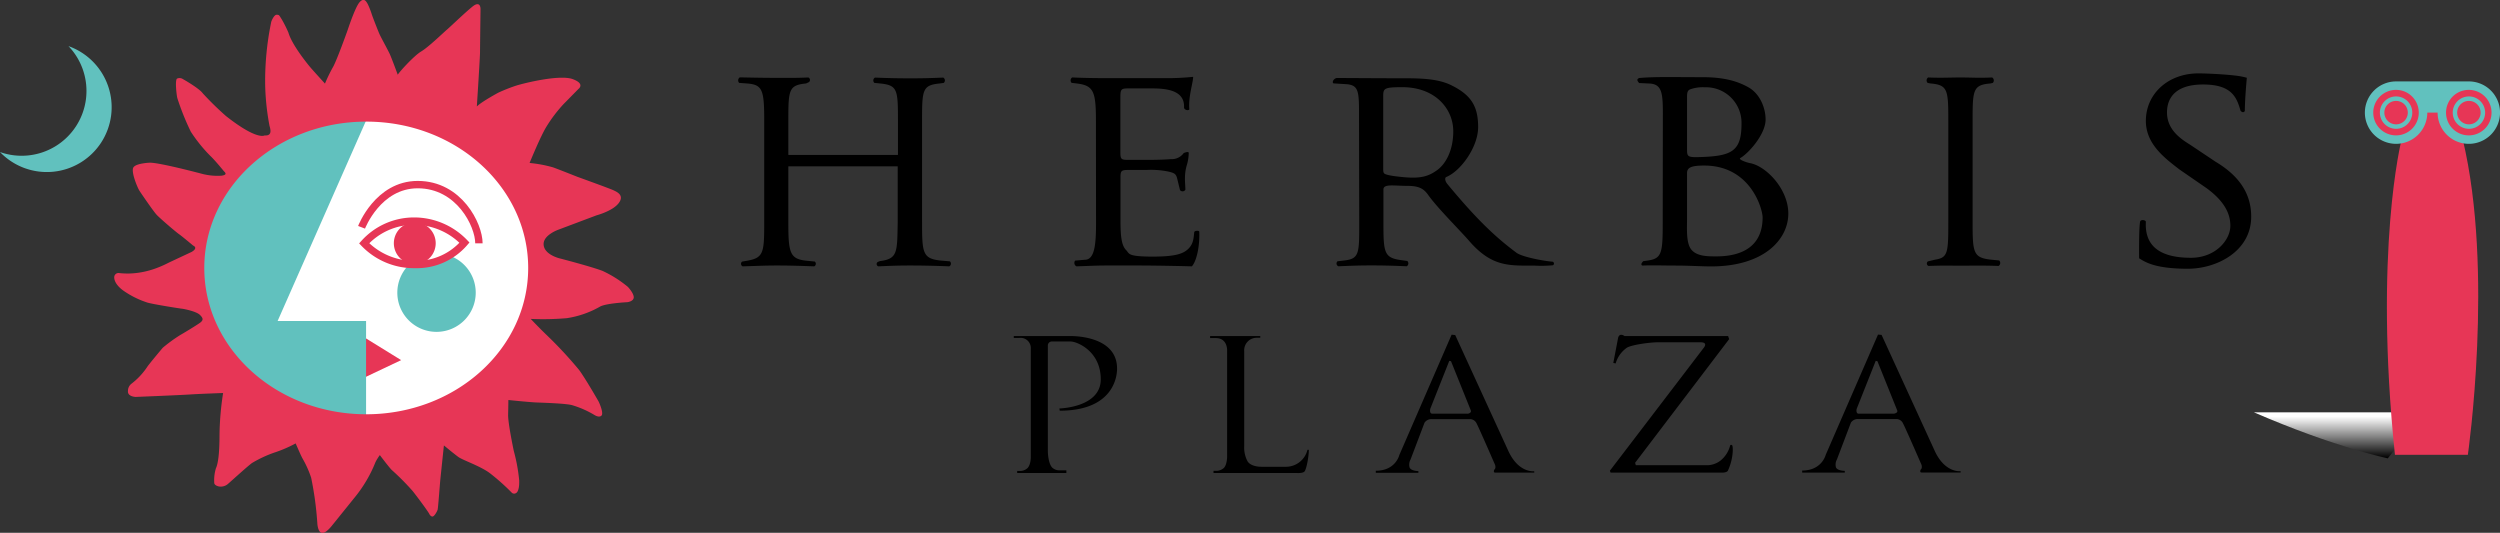 <svg id="レイヤー_1" data-name="レイヤー 1" xmlns="http://www.w3.org/2000/svg" xmlns:xlink="http://www.w3.org/1999/xlink" viewBox="0 0 697.67 148.68"><rect x="0" y="0" width="697.67" height="148.68" fill="#333333" stroke="none"/><defs><style>.cls-1,.cls-5{fill:#fff;}.cls-2{fill:#e73656;}.cls-3{fill:#61c1be;}.cls-4{fill:none;}.cls-4,.cls-5{stroke:#e73656;stroke-width:2.06px;}.cls-6{fill:url(#Black_White);}</style><linearGradient id="Black_White" x1="458.83" y1="562.53" x2="458.83" y2="673.53" gradientTransform="translate(597.73 47.02) scale(0.12)" gradientUnits="userSpaceOnUse"><stop offset="0.13" stop-color="#fff"/><stop offset="1"/></linearGradient></defs><ellipse class="cls-1" cx="102.59" cy="76.44" rx="46.67" ry="45.25"/><ellipse class="cls-1" cx="103.34" cy="74.69" rx="45.25" ry="42.43"/><polygon class="cls-2" points="111.95 100.5 101.96 105.23 101.96 94.33 111.95 100.5"/><polygon class="cls-3" points="102.16 116.55 102.16 89.59 77.47 89.59 102.99 31.77 78.81 36.19 62.75 51.01 56.99 58 54.93 72.82 55.34 83.11 58.64 92.17 66.87 104.1 79.63 115.22 93.62 117.69 102.16 116.55"/><path class="cls-2" d="M175.22,80.06a32.61,32.61,0,0,0-7.06-4.46c-3.09-1.17-10.91-3.22-12-3.5s-4.46-1.44-4.46-4,4.12-4,4.12-4l10.63-4s4.46-1.17,6.17-3.37-.34-3.15-1.57-3.7-9.95-3.7-9.95-3.7-4.26-1.7-6.65-2.59a35.4,35.4,0,0,0-6.66-1.26s3.16-7.75,4.8-10.29A39.7,39.7,0,0,1,157.32,29l4.11-4.18s2-1.44-1.64-2.75-13.38,1.1-15.64,1.79a46.5,46.5,0,0,0-5.08,2s-4.6,2.47-6,3.85c0,0,.89-13.72.89-15.16s.14-11.73.14-12.08-.14-2.33-2.26-.62-6.25,5.7-7.07,6.38-5.21,4.94-7.2,6.11S111.49,20,111,20.86c0,0-1.78-4.87-2.33-6s-2.33-4.39-2.74-5.28-2-5-2.17-5.56a23.1,23.1,0,0,0-1.13-2.88c-.41-.69-1-1.92-2.26-.55S97,8.44,97,8.44s-3.1,8.69-4.12,10.36a44.23,44.23,0,0,0-2.19,4.53s-3.5-3.84-4.19-4.67-5-6.1-6-9.53a34.74,34.74,0,0,0-1.86-3.71c-.75-1.16-.68-1.3-1.44-1.3S75.68,6,75.68,6.18A81,81,0,0,0,74,23.67,69.16,69.16,0,0,0,75.2,35.06c.14.61,1,2.81-1.16,2.74h-.21s-2.06,1.44-10.77-5.42a85.52,85.52,0,0,1-6.45-6.31C55.52,24.56,50.92,22,50.92,22a1.66,1.66,0,0,0-1.51-.06c-.62.41-.14,4.59.07,5.42a71.47,71.47,0,0,0,3.77,9.39,42,42,0,0,0,5.49,6.8c1.3,1.23,3.36,3.77,3.64,4.11s1.37,1.1-.55,1.37a17,17,0,0,1-5.56-.55c-.75-.2-11.66-3.08-14.41-3.08,0,0-4,.13-4.66,1.37s1.17,5.62,1.71,6.45,3.85,5.69,4.81,6.72,5.21,4.67,6.17,5.35,4,3.23,4,3.23,1.58.61-.41,1.78c0,0-4.67,2.19-6,2.81s-7,3.91-14.2,3.09a1.24,1.24,0,0,0-1.3.68c-.35.83.13,2.54,2.4,4.19a25.17,25.17,0,0,0,6.72,3.36c1.58.48,9,1.65,9.67,1.72s4,.75,5,1.71,1,1.51.07,2.2-5,3.15-5.42,3.36a42.79,42.79,0,0,0-5,3.63s-4,4.74-4.39,5.42a19.64,19.64,0,0,1-4.32,4.6,2.51,2.51,0,0,0-1,2.06c-.14,1.57,2.13,1.64,2.13,1.64s12-.48,15.09-.68,9.33-.41,9.33-.41a81.94,81.94,0,0,0-1,11.59c0,5.76-.48,8.3-1,9.4a11.5,11.5,0,0,0-.48,3.91c0,.2-.07.82,1.23,1.16a3.08,3.08,0,0,0,2.75-.82c.41-.34,5.76-5.21,6.65-5.76a34.37,34.37,0,0,1,6-2.81,36.32,36.32,0,0,0,6.1-2.61s1.38,3.22,1.86,4.11a28.56,28.56,0,0,1,2.47,5.49,93,93,0,0,1,1.71,12.56s.07,2.53,1.23,2.81,3-2.2,3-2.2l6.25-7.75a37.11,37.11,0,0,0,5.76-9.81A14.29,14.29,0,0,1,106,127s2.89,3.84,3.43,4.25a69.42,69.42,0,0,1,5.77,5.83c1.3,1.65,4.11,5.42,4.59,6.32,0,0,.35.75.89.75s1.31-1.44,1.45-1.92.61-7,.75-8.37,1-9.56,1-9.56,2.83,2.36,4.07,3.25,6,2.47,8.71,4.46a60.46,60.46,0,0,1,6.1,5.42.94.94,0,0,0,1.24.17s1-.31.89-3.53a48.4,48.4,0,0,0-1.51-8.24s-1.64-7.75-1.58-10.08.07-4.12.07-4.12,6,.62,7.89.69,8.3.27,9.95.76a27,27,0,0,1,6.31,2.81s1.23.75,1.85.07-.55-3.37-.82-3.91c0,0-3.57-6.25-5.42-8.78a115.7,115.7,0,0,0-9.19-9.88c-2-1.92-4.33-4.39-4.33-4.39a77.91,77.91,0,0,0,10.09-.21,26.75,26.75,0,0,0,9.12-3.15c1.51-1,7.75-1.31,7.75-1.31s1.79-.2,1.79-1.37S175.22,80.06,175.22,80.06Zm-73,35.55c-25,0-45.21-18.28-45.21-40.83s20.24-40.84,45.21-40.84S147.4,52.22,147.4,74.78,127.16,115.61,102.19,115.61Z"/><path class="cls-3" d="M121.82,92.61a10.94,10.94,0,1,0-10.94-10.94A10.93,10.93,0,0,0,121.82,92.61Z"/><path class="cls-3" d="M19.11,12.87A18.09,18.09,0,0,1,0,42.43,18.09,18.09,0,1,0,19.11,12.87Z"/><path class="cls-4" d="M100.9,63.43s4.56-11.91,15.67-11.91c11.58,0,17.08,11.28,17.08,16.38"/><path class="cls-5" d="M101.63,67.9a18.72,18.72,0,0,1,13.91-6.19,19.49,19.49,0,0,1,14.08,6,17.57,17.57,0,0,1-13.77,6.1A19.27,19.27,0,0,1,101.63,67.9Z"/><path class="cls-2" d="M115.75,73.72a5.84,5.84,0,1,0-5.84-5.84A5.84,5.84,0,0,0,115.75,73.72Z"/><path class="cls-2" d="M668.69,38.57a7,7,0,1,0-7-7A7,7,0,0,0,668.69,38.57Z"/><path class="cls-2" d="M688.88,38.57a7,7,0,1,0-7-7A7,7,0,0,0,688.88,38.57Z"/><path class="cls-6" d="M666.35,127.92S651.1,124.67,629,115.07h47.55Z"/><path class="cls-2" d="M670.14,39.24s-7.73,30.59-1.79,87.68H688.7s7.39-51.33-1.44-88.07l-4.5-3.6L681.68,30l-4.86-.36L675,35.07Z"/><path class="cls-3" d="M689,26.91a4.52,4.52,0,1,0,4.52,4.52A4.52,4.52,0,0,0,689,26.91Zm0,7.79a3.27,3.27,0,1,1,3.26-3.27A3.27,3.27,0,0,1,689,34.7Z"/><path class="cls-3" d="M668.68,26.91a4.52,4.52,0,1,0,4.51,4.52A4.52,4.52,0,0,0,668.68,26.91Zm0,7.79a3.27,3.27,0,1,1,3.26-3.27A3.27,3.27,0,0,1,668.68,34.7Z"/><path class="cls-3" d="M689,22.72H668.68a8.71,8.71,0,1,0,8.7,8.71v0h2.88v0A8.71,8.71,0,1,0,689,22.72ZM668.68,37.78A6.35,6.35,0,1,1,675,31.43,6.35,6.35,0,0,1,668.68,37.78Zm20.29,0a6.35,6.35,0,1,1,6.34-6.35A6.35,6.35,0,0,1,689,37.78Z"/><path d="M220,46.41v15.7c0,8.38.41,10.16,5,10.64l2.38.24a.8.8,0,0,1-.16,1.34c-4.45-.16-7.24-.24-10.45-.24-3.54,0-6.33.16-9.54.24A.79.79,0,0,1,207.1,73l1.4-.24c4.61-.8,4.77-2.26,4.77-10.64V33.35c0-8.38-.57-9.74-4.85-10.06l-2.14-.16a1,1,0,0,1,.18-1.54c4,.08,6.81.14,10.35.14,3.21,0,5.25.05,8.78-.11a.76.76,0,0,1,.15,1.3l-.79.37C220.18,23.77,220,25,220,33.35v9.89h30.59V33.35c0-8.38-.17-9.58-5-10.06L244,23.13a.93.93,0,0,1,.18-1.48c3.78.16,6.56.21,9.93.21,3.21,0,5.43-.05,9.13-.21a.93.93,0,0,1,.15,1.48l-1.13.16c-4.77.48-4.94,1.68-4.94,10.06V62.11c0,8.38.17,10,4.94,10.58l2.82.24a.85.85,0,0,1-.17,1.4c-3.95-.16-7.59-.24-10.8-.24-3.37,0-5.34.08-9,.24a.69.69,0,0,1-.17-1.22l.58-.24c5-.64,4.85-2.38,5-10.76V46.41Z"/><path d="M305.84,33.79c0-8.31-.62-9.95-5.47-10.51l-1.32-.16a1,1,0,0,1,.15-1.51c3.53.16,6.8.2,10.17.2h15.47a70.75,70.75,0,0,0,8.13-.37c0,1.62-1.39,5.57-1.06,9.08-.33.48-1.5.11-1.48-.53.25-5.21-5.84-5.32-9.46-5.32h-5.84c-2.47,0-2.47.16-2.47,3.2V42.39c0,2.23.25,2.23,2.72,2.23h4.69c3.45,0,5.66-.12,6.69-.21a4.1,4.1,0,0,0,3.57-1.69s1.45-.65,1.41,0a12.92,12.92,0,0,1-.57,3.48c-.81,2.85-.37,5-.37,6.76a.92.92,0,0,1-1.5.09l-.76-3.1c-.32-1.44-.79-1.66-2.44-2.06a24,24,0,0,0-6-.47h-4.69c-2.47,0-2.72.08-2.72,2.15v11.9c0,4.23.25,7,1.56,8.31,1,1,.23,1.83,7.47,1.83,6.33,0,8.53-.8,9.95-2.22s1.43-3.06,1.6-4.6c.05-.42,1.39-.56,1.41-.09.15,4.11-.76,8.16-2.06,9.63,0,0-8.49-.24-15.81-.24h-7.41c-3.53,0-4.15.08-9,.24a1.08,1.08,0,0,1-.37-1.6l2.72-.24c2.82,0,3.12-4.6,3.12-10.38Z"/><path d="M379.26,33.43c0-7.58.12-9.52-3.25-9.92l-3.88-.24c-.57-.4.23-1.5,1-1.5,4.64,0,10.29.07,18.35.07,5.1,0,10.05.1,13.83,2.1,5.46,2.75,7.19,6,7.19,11.55s-4.9,12.35-9,13.95c-.41.47-.07,1.33.41,1.91,8.33,10.06,13.5,14.87,19.28,19.18,1.66,1.23,7.87,2.34,10.09,2.5a.54.54,0,0,1,.08,1,35,35,0,0,1-5.2.09c-7,0-11.84.42-18.18-6.9-2.38-2.76-8.86-9.2-11.41-12.8-1.23-1.75-2.55-2.55-5.84-2.55-3.7,0-6.66-.63-6.66,1v9.22c0,8.38.16,9.86,4.93,10.5l1.73.24a.93.93,0,0,1-.16,1.48c-3.7-.16-6.5-.24-9.79-.24-3.46,0-5.42.08-9.28.24a.84.84,0,0,1-.24-1.4l2.06-.24c4.06-.5,4-2.12,4-10.58Zm6.75,13c0,1.43,0,1.61.25,1.93s1.49.73,5.67,1.1c4.75.42,6.87-.32,9.26-2.08,2.22-1.67,4.37-5.31,4.37-10.74,0-6.31-5.07-12.31-14.2-12.31-5.1,0-5.35.32-5.35,2.56Z"/><path d="M464.05,31.76c0-5.91-.27-8.37-3.94-8.46l-2.68-.13c-.7-.8-.61-1.08,0-1.4,4.44-.4,10-.23,17.69-.23,5.18,0,9.22.8,12.82,2.83,3.23,1.82,4.78,5.77,4.78,9,0,4.11-4.79,9.46-7.05,10.73-.69.39,1.79,1.26,2.69,1.42,4.45.79,10.7,7.18,10.7,14.08,0,7.18-6.75,14.75-21.56,14.75-2.38,0-6.41-.24-9.87-.24-3.62,0-6.28-.12-9.32,0-.49-.24-.21-.75.28-1.23l1.3-.18c3.88-.56,4.12-2.15,4.12-10.53Zm6.75,29.15c0,2.88-.31,7,1.25,8.81s4.43,1.83,6.9,1.83c7.32,0,12.94-2.89,12.94-10.88,0-2.22-3.24-14.47-16.32-14.47-3.38,0-4.77.48-4.77,2.08Zm0-19.34c0,2.24.08,2.4,4.28,2.24C483.47,43.49,486,42,486,34.5a9.91,9.91,0,0,0-10.26-10.14,10.42,10.42,0,0,0-3.79.48c-.82.24-1.15.64-1.15,2.08Z"/><path d="M543.71,33.51c0-8.46-.17-9.82-5-10.22l-.78-.16a1,1,0,0,1,.15-1.51c4.11.16,5.67,0,9.12,0,3.29,0,4.64.18,8.76,0a1,1,0,0,1,.18,1.51l-.65.16c-4.85.4-5,1.76-5,10.22V62c0,8.46.17,9.89,5,10.45l2.43.24a1,1,0,0,1-.17,1.53c-4.11-.16-7.28-.08-10.57-.08-3.45,0-4.86-.08-9,.08a.74.74,0,0,1-.16-1.28l2.06-.49c3.53-.54,3.63-2,3.63-10.45Z"/><path d="M610.58,75c-9.49,0-12.06-2-13.62-2.91,0,0-.1-8.36.28-10.24.14-.68,1.63-.49,1.6.09-.28,5.36,2.29,10,12.58,10,6.91,0,11-5,11-8.92,0-2.63-.94-6.39-6.74-10.58l-7.54-5.2c-3.85-3-9.3-6.94-9.3-13.49,0-7.58,6.21-13.27,14.66-13.27,2.55,0,7.53.28,9.92.57a20.91,20.91,0,0,1,3.6.65s-.56,5.94-.56,9.29c-.33.48-.79.39-1.2-.09-1.07-3.83-2.55-7.32-10.45-7.32-8.06,0-10.07,4.1-10.07,7.78,0,4.89,3.9,7.44,6.41,9l7.17,4.79c5.18,3.11,9.92,7.72,9.92,15.3C628.23,70.24,618.47,75,610.58,75Z"/><path d="M282.91,93.78h15.83c2.28,0,13,.48,13,9.08,0,3.28-1.9,11.75-16,11.75l-.1-.62s11.55-.24,11.55-8.13-6.65-10.56-8.41-10.56h-5.28a1.11,1.11,0,0,0-1.08,1.17v29.31c0,1.52.34,3.83,1.22,4.71a2.9,2.9,0,0,0,2.14.76h1.81V132H283.86v-.57h1a3.18,3.18,0,0,0,1.9-.81c.95-1,.9-3.09.9-3.09V97.3a2.83,2.83,0,0,0-3.13-3h-1.62Z"/><path d="M358.65,130.26H352c-1.3,0-3.07-.34-3.83-1.49a8,8,0,0,1-.95-4.18V98a3.49,3.49,0,0,1,3.39-3.74h1.09v-.48h-14v.57h1.61c3.28,0,3.14,3.42,3.14,3.42v29.72s0,2.14-.9,3.09a3.18,3.18,0,0,1-1.9.81h-1V132h23.24s1.6.13,2.13-.4,1.23-4,1.23-6.08h-.38A6.18,6.18,0,0,1,358.65,130.26Z"/><path d="M421,126,406.1,93.5l-1-.1L390.5,127s-1,4.37-6.56,4.37v.57h11.89v-.47s-2.09,0-2.47-1.05a3,3,0,0,1,.28-2.19l3.9-10.27a2.32,2.32,0,0,1,2-1h10.84a2.11,2.11,0,0,1,1.71,1.24c.66,1.24,5.13,11.51,5.13,11.51s.29.85-.09,1.23a.83.83,0,0,0-.19.86l.28.09h10.94v-.38S423.88,132.1,421,126Zm-11.41-10.56h-9.89c-.86,0-.57-1.33-.57-1.33l5.32-13.41.48.1,5.51,13.69C410.76,115.27,409.62,115.46,409.62,115.46Z"/><path d="M540,126,525.09,93.46l-1-.09L509.5,126.93s-1.05,4.38-6.57,4.38v.57h11.89v-.48s-2.09,0-2.47-1a2.94,2.94,0,0,1,.28-2.19l3.9-10.27a2.32,2.32,0,0,1,2-1h10.84a2.1,2.1,0,0,1,1.71,1.23c.67,1.24,5.14,11.51,5.14,11.51s.28.86-.1,1.24a.82.82,0,0,0-.19.85l.29.1h10.93v-.38S542.87,132.07,540,126Zm-11.41-10.55h-9.89c-.86,0-.57-1.33-.57-1.33l5.32-13.41.48.09,5.51,13.7C529.75,115.24,528.61,115.43,528.61,115.43Z"/><path d="M450.22,101.29l1.33-6.94s.24-1.61,1.81-.57h28.9l.29.86-26.24,34.51.19.67h20.25a6.29,6.29,0,0,0,3.33-1.24,7.89,7.89,0,0,0,2.75-4.27.34.34,0,0,1,.58,0c.28.38.33,3.75-1.19,7-.33.71-2,.58-2,.58H449.46l-.19-.53,26.1-34.18s1.52-1.66-.81-1.66H462.63c-2,0-7,.63-8.56,1.48a8,8,0,0,0-3.19,4.42Z"/></svg>